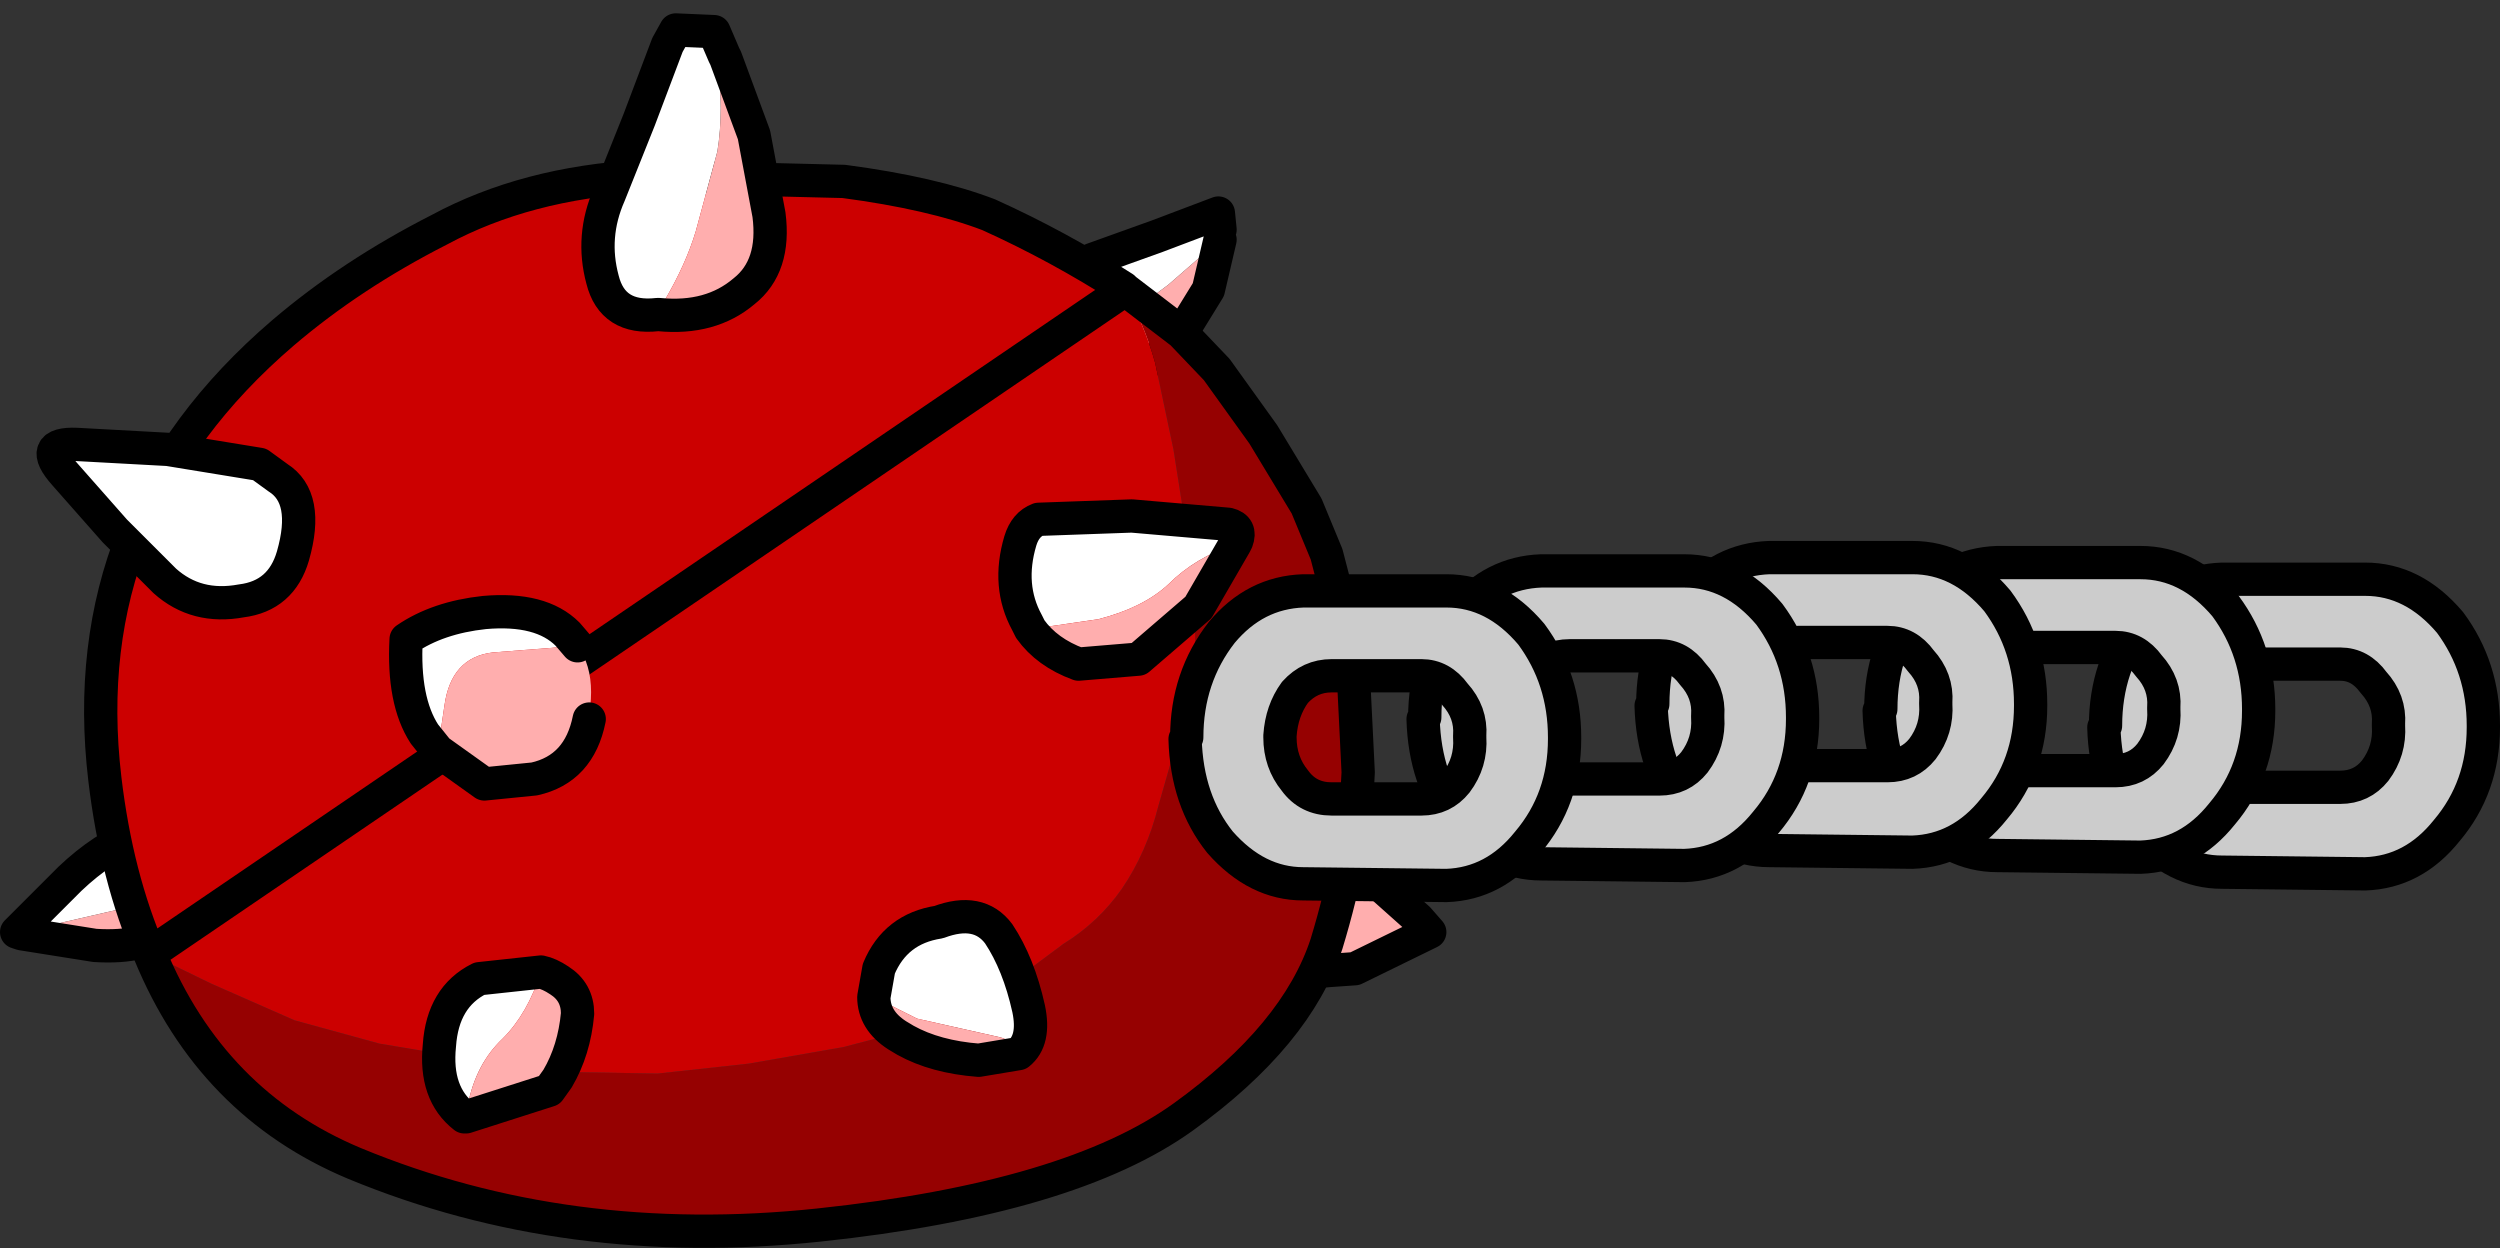 <?xml version="1.0" encoding="UTF-8" standalone="no"?>
<svg xmlns:xlink="http://www.w3.org/1999/xlink" height="37.5px" width="75.1px" xmlns="http://www.w3.org/2000/svg">
  <rect width="100%" height="100%" fill="#333333" stroke="none"/>
  <g transform="matrix(1.0, 0.0, 0.0, 1.0, 35.35, 8.3)">
    <path d="M-2.55 1.9 L-2.85 1.4 Q-3.1 0.6 -2.75 -0.15 L-2.55 -0.5 -0.6 -1.2 1.25 -1.9 1.3 -1.4 1.3 -1.1 -0.25 0.25 -2.4 1.85 -2.55 1.9 M-34.7 19.75 L-34.85 19.7 -33.25 18.1 Q-32.25 17.15 -31.2 16.75 L-30.25 17.6 Q-29.8 18.1 -29.75 18.6 L-31.7 19.0 -34.3 19.6 -34.7 19.75" fill="#ffffff" fill-rule="evenodd" stroke="none"/>
    <path d="M1.3 -1.1 L0.95 0.4 -0.25 2.35 -0.7 2.5 Q-2.0 2.6 -2.55 1.9 L-2.4 1.85 -0.25 0.25 1.3 -1.1 M3.7 17.4 Q4.45 16.85 5.4 17.65 L7.25 19.3 7.6 19.7 5.35 20.8 3.2 20.95 Q2.4 20.55 2.45 19.55 2.55 18.25 3.7 17.4 M-34.7 19.75 L-34.3 19.6 -31.7 19.0 -29.75 18.6 -30.25 19.55 Q-30.95 20.2 -32.5 20.1 L-34.7 19.75" fill="#ffaeae" fill-rule="evenodd" stroke="none"/>
    <path d="M-2.55 1.9 L-2.85 1.4 Q-3.1 0.6 -2.75 -0.15 L-2.55 -0.5 -0.6 -1.2 1.25 -1.9 1.3 -1.4 M1.3 -1.1 L0.95 0.4 -0.25 2.35 -0.7 2.5 Q-2.0 2.6 -2.55 1.9 M3.7 17.4 Q4.45 16.85 5.4 17.65 L7.25 19.3 7.6 19.7 5.35 20.8 3.2 20.95 Q2.4 20.55 2.45 19.55 2.55 18.25 3.7 17.4 M-29.75 18.6 Q-29.8 18.1 -30.25 17.6 L-31.2 16.75 Q-32.25 17.15 -33.25 18.1 L-34.85 19.7 -34.7 19.75 -32.5 20.1 Q-30.95 20.2 -30.25 19.55 L-29.75 18.6" fill="none" stroke="#000000" stroke-linecap="round" stroke-linejoin="round" stroke-width="1.0"/>
    <path d="M-1.6 0.35 L-1.55 0.4 -1.6 0.4 -1.6 0.35" fill="#017e4f" fill-rule="evenodd" stroke="none"/>
    <path d="M-1.55 0.4 L0.15 1.7 1.2 2.8 2.6 4.75 3.9 6.9 4.5 8.35 5.15 10.85 5.3 11.85 5.45 14.9 Q5.35 17.25 4.5 20.05 3.6 22.8 0.2 25.25 -3.2 27.7 -10.75 28.5 -18.3 29.3 -24.7 26.65 -29.0 24.85 -30.85 20.35 L-29.0 21.25 -26.5 22.35 -23.95 23.05 -21.25 23.5 -18.5 23.9 -15.6 23.95 -12.85 23.65 -10.0 23.15 -7.35 22.45 Q-5.95 22.1 -5.15 21.35 L-3.4 20.05 Q-2.35 19.4 -1.65 18.4 -0.9 17.3 -0.55 15.9 L0.15 13.45 Q0.6 12.15 0.55 10.65 L0.3 7.75 -0.1 5.2 -0.65 2.6 Q-1.0 1.35 -1.6 0.4 L-1.55 0.4" fill="#960101" fill-rule="evenodd" stroke="none"/>
    <path d="M-30.85 20.35 Q-31.85 18.05 -32.2 15.1 -33.15 7.1 -26.85 1.7 -24.8 -0.05 -22.15 -1.4 -19.55 -2.8 -16.1 -3.0 L-10.0 -2.85 Q-7.35 -2.5 -5.65 -1.85 -3.55 -0.9 -1.6 0.35 L-1.6 0.4 Q-1.0 1.35 -0.65 2.6 L-0.1 5.2 0.3 7.75 0.55 10.65 Q0.6 12.15 0.15 13.45 L-0.55 15.9 Q-0.9 17.3 -1.65 18.4 -2.35 19.4 -3.4 20.05 L-5.15 21.35 Q-5.95 22.1 -7.35 22.45 L-10.0 23.15 -12.85 23.65 -15.6 23.95 -18.5 23.9 -21.25 23.5 -23.95 23.05 -26.5 22.35 -29.0 21.25 -30.85 20.35" fill="#cc0000" fill-rule="evenodd" stroke="none"/>
    <path d="M-30.85 20.35 Q-31.85 18.05 -32.2 15.1 -33.15 7.1 -26.85 1.7 -24.8 -0.05 -22.15 -1.4 -19.55 -2.8 -16.1 -3.0 L-10.0 -2.85 Q-7.35 -2.5 -5.65 -1.85 -3.55 -0.9 -1.6 0.35 M-1.55 0.4 L0.15 1.7 1.2 2.8 2.6 4.75 3.9 6.9 4.5 8.35 5.15 10.85 5.3 11.85 5.45 14.9 Q5.35 17.25 4.5 20.05 3.6 22.8 0.2 25.25 -3.2 27.7 -10.75 28.5 -18.3 29.3 -24.7 26.65 -29.0 24.85 -30.85 20.35 Z" fill="none" stroke="#000000" stroke-linecap="round" stroke-linejoin="round" stroke-width="1.0"/>
    <path d="M-13.55 -6.55 L-13.8 -6.45 Q-13.6 -5.0 -13.8 -3.75 L-14.45 -1.35 Q-14.75 -0.35 -15.4 0.75 L-15.6 1.15 Q-16.95 1.3 -17.25 0.1 -17.6 -1.2 -17.05 -2.45 L-16.15 -4.7 -15.3 -6.95 -15.05 -7.4 -13.9 -7.35 -13.6 -6.65 -13.55 -6.55 M-4.4 10.6 L-4.5 10.4 Q-5.1 9.3 -4.7 7.95 -4.55 7.45 -4.15 7.3 L-1.35 7.2 1.55 7.45 Q1.95 7.55 1.8 7.95 L1.75 8.05 Q0.55 8.45 -0.25 9.25 -1.0 9.95 -2.35 10.3 L-4.4 10.6 M-18.0 11.1 L-20.55 11.3 Q-21.8 11.45 -22.0 12.9 L-22.2 14.25 -22.6 13.75 Q-23.25 12.75 -23.15 10.9 -22.2 10.25 -20.8 10.1 -19.1 9.95 -18.3 10.75 L-18.0 11.1 M-19.1 20.9 Q-19.5 22.15 -20.25 22.9 -21.05 23.65 -21.3 24.9 L-21.35 25.25 -21.4 25.25 Q-22.3 24.55 -22.15 23.1 -22.05 21.65 -20.95 21.1 L-19.1 20.9 M-9.1 21.65 L-8.95 20.8 Q-8.45 19.6 -7.15 19.4 -5.95 18.95 -5.35 19.75 -4.75 20.65 -4.45 22.0 -4.25 22.95 -4.75 23.35 -4.9 22.95 -5.35 22.85 L-7.8 22.3 -9.1 21.65 M-27.55 5.65 L-27.0 6.05 Q-26.05 6.65 -26.55 8.4 -26.9 9.6 -28.1 9.75 -29.45 10.0 -30.4 9.15 L-31.9 7.65 -33.4 5.95 Q-34.25 5.0 -33.05 5.05 L-30.3 5.2 -27.55 5.65" fill="#ffffff" fill-rule="evenodd" stroke="none"/>
    <path d="M-15.6 1.15 L-15.4 0.75 Q-14.75 -0.35 -14.45 -1.35 L-13.8 -3.75 Q-13.6 -5.0 -13.8 -6.45 L-13.55 -6.55 -12.7 -4.25 -12.25 -1.85 Q-12.05 -0.3 -13.0 0.45 -14.0 1.3 -15.55 1.15 L-15.6 1.15 M1.75 8.05 L0.65 9.95 -1.15 11.5 -2.95 11.65 Q-3.9 11.3 -4.4 10.6 L-2.35 10.3 Q-1.0 9.95 -0.25 9.25 0.55 8.45 1.75 8.05 M-18.0 11.1 L-17.9 11.25 Q-17.55 11.85 -17.6 12.7 L-17.65 13.3 Q-17.95 14.8 -19.3 15.1 L-20.8 15.25 -22.2 14.25 -22.0 12.9 Q-21.8 11.45 -20.55 11.3 L-18.0 11.1 M-19.1 20.9 Q-18.85 20.95 -18.55 21.15 -18.0 21.5 -18.0 22.15 -18.1 23.25 -18.6 24.1 L-18.85 24.45 -21.35 25.25 -21.3 24.9 Q-21.05 23.65 -20.25 22.9 -19.5 22.15 -19.1 20.9 M-9.1 21.65 L-7.8 22.3 -5.35 22.85 Q-4.9 22.95 -4.75 23.35 L-5.95 23.55 Q-7.25 23.45 -8.15 22.95 L-8.4 22.8 Q-9.1 22.35 -9.1 21.65" fill="#ffaeae" fill-rule="evenodd" stroke="none"/>
    <path d="M-13.55 -6.55 L-13.6 -6.65 -13.9 -7.35 -15.05 -7.4 -15.3 -6.95 -16.15 -4.7 -17.05 -2.45 Q-17.6 -1.2 -17.25 0.1 -16.95 1.3 -15.6 1.15 L-15.55 1.15 Q-14.0 1.3 -13.0 0.45 -12.05 -0.3 -12.25 -1.85 L-12.7 -4.25 -13.55 -6.55 M-4.4 10.6 L-4.5 10.4 Q-5.1 9.3 -4.7 7.95 -4.55 7.45 -4.15 7.3 L-1.35 7.2 1.55 7.45 Q1.95 7.55 1.8 7.95 L1.75 8.05 0.65 9.95 -1.15 11.5 -2.95 11.65 Q-3.9 11.3 -4.4 10.6 M-22.2 14.25 L-20.8 15.25 -19.3 15.1 Q-17.95 14.8 -17.65 13.3 M-18.0 11.1 L-18.3 10.75 Q-19.1 9.95 -20.8 10.1 -22.2 10.25 -23.15 10.9 -23.25 12.75 -22.6 13.75 L-22.2 14.25 M-21.35 25.25 L-18.85 24.45 -18.6 24.1 Q-18.1 23.25 -18.0 22.15 -18.0 21.5 -18.55 21.15 -18.85 20.95 -19.1 20.9 L-20.95 21.1 Q-22.05 21.65 -22.15 23.1 -22.3 24.55 -21.4 25.25 L-21.35 25.25 M-4.75 23.35 Q-4.25 22.95 -4.45 22.0 -4.75 20.65 -5.35 19.75 -5.95 18.95 -7.15 19.4 -8.45 19.6 -8.95 20.8 L-9.1 21.65 Q-9.1 22.35 -8.4 22.8 L-8.15 22.95 Q-7.25 23.45 -5.95 23.55 L-4.75 23.35 M-27.55 5.65 L-30.3 5.2 -33.05 5.05 Q-34.25 5.0 -33.4 5.95 L-31.9 7.65 -30.4 9.15 Q-29.45 10.0 -28.1 9.75 -26.9 9.6 -26.55 8.4 -26.05 6.65 -27.0 6.05 L-27.55 5.65" fill="none" stroke="#000000" stroke-linecap="round" stroke-linejoin="round" stroke-width="1.0"/>
    <path d="M34.95 15.35 Q35.6 15.35 36.0 14.85 36.45 14.25 36.4 13.5 L36.4 13.45 Q36.45 12.75 35.95 12.2 35.55 11.65 34.95 11.65 L35.0 11.2 32.2 11.2 32.25 11.65 Q31.6 11.65 31.15 12.15 30.75 12.7 30.7 13.45 L30.7 13.5 Q30.7 14.25 31.15 14.8 31.55 15.35 32.25 15.35 L32.2 15.8 34.95 15.8 34.95 15.35 M38.15 16.65 Q37.15 17.9 35.7 17.95 L31.4 17.9 Q30.0 17.9 28.9 16.65 27.9 15.4 27.85 13.55 L27.9 13.5 Q27.9 11.7 28.95 10.35 29.95 9.15 31.4 9.1 L35.7 9.1 Q37.15 9.1 38.25 10.4 39.25 11.75 39.25 13.5 L39.25 13.55 Q39.25 15.35 38.15 16.65" fill="#cccccc" fill-rule="evenodd" stroke="none"/>
    <path d="M38.15 16.65 Q39.25 15.35 39.25 13.55 L39.25 13.5 Q39.25 11.75 38.25 10.4 37.15 9.1 35.7 9.1 L31.4 9.1 Q29.95 9.15 28.95 10.35 27.9 11.7 27.9 13.5 L27.85 13.55 Q27.9 15.4 28.9 16.65 30.0 17.9 31.4 17.9 L35.7 17.95 Q37.15 17.9 38.15 16.65 M34.95 11.65 Q35.55 11.65 35.95 12.2 36.45 12.75 36.4 13.45 L36.4 13.5 Q36.45 14.25 36.0 14.85 35.6 15.35 34.95 15.35 L32.25 15.35 Q31.55 15.35 31.15 14.8 30.7 14.25 30.7 13.5 L30.7 13.45 Q30.75 12.7 31.15 12.15 31.6 11.65 32.25 11.65 L34.95 11.65" fill="none" stroke="#000000" stroke-linecap="round" stroke-linejoin="round" stroke-width="1.0"/>
    <path d="M28.2 14.85 Q28.85 14.85 29.25 14.35 29.7 13.75 29.65 13.0 L29.65 12.95 Q29.7 12.25 29.2 11.7 28.8 11.15 28.2 11.15 L28.25 10.7 25.45 10.7 25.5 11.15 Q24.85 11.15 24.4 11.65 24.0 12.2 23.95 12.95 L23.95 13.0 Q23.95 13.75 24.4 14.3 24.8 14.85 25.5 14.85 L25.45 15.3 28.2 15.3 28.2 14.85 M31.4 16.15 Q30.4 17.4 28.95 17.45 L24.65 17.4 Q23.25 17.4 22.15 16.15 21.15 14.9 21.1 13.05 L21.15 13.0 Q21.15 11.2 22.2 9.85 23.2 8.65 24.65 8.6 L28.95 8.6 Q30.4 8.6 31.5 9.9 32.5 11.25 32.5 13.0 L32.5 13.05 Q32.5 14.85 31.4 16.15" fill="#cccccc" fill-rule="evenodd" stroke="none"/>
    <path d="M31.4 16.15 Q32.5 14.85 32.5 13.05 L32.5 13.0 Q32.5 11.25 31.5 9.9 30.4 8.6 28.95 8.6 L24.65 8.6 Q23.2 8.65 22.2 9.85 21.15 11.2 21.15 13.0 L21.1 13.05 Q21.15 14.9 22.15 16.15 23.25 17.4 24.65 17.4 L28.95 17.45 Q30.4 17.4 31.4 16.15 M28.2 11.15 Q28.8 11.15 29.2 11.7 29.7 12.25 29.65 12.95 L29.65 13.0 Q29.7 13.75 29.25 14.35 28.85 14.85 28.2 14.85 L25.5 14.85 Q24.8 14.85 24.4 14.3 23.95 13.75 23.95 13.0 L23.95 12.95 Q24.0 12.2 24.4 11.65 24.85 11.15 25.5 11.15 L28.2 11.15" fill="none" stroke="#000000" stroke-linecap="round" stroke-linejoin="round" stroke-width="1.0"/>
    <path d="M21.35 14.7 Q22.0 14.7 22.4 14.2 22.85 13.6 22.8 12.85 L22.8 12.8 Q22.85 12.1 22.35 11.55 21.95 11.0 21.35 11.0 L21.4 10.55 18.6 10.55 18.65 11.0 Q18.0 11.0 17.55 11.5 17.15 12.05 17.1 12.8 L17.1 12.85 Q17.1 13.6 17.55 14.15 17.95 14.7 18.65 14.7 L18.6 15.15 21.35 15.15 21.35 14.7 M24.55 16.0 Q23.55 17.25 22.1 17.3 L17.8 17.25 Q16.4 17.25 15.3 16.0 14.3 14.75 14.25 12.9 L14.3 12.85 Q14.3 11.05 15.35 9.7 16.35 8.5 17.8 8.45 L22.1 8.45 Q23.55 8.45 24.65 9.75 25.65 11.1 25.65 12.85 L25.65 12.9 Q25.65 14.7 24.55 16.0" fill="#cccccc" fill-rule="evenodd" stroke="none"/>
    <path d="M24.55 16.0 Q25.65 14.7 25.65 12.9 L25.65 12.85 Q25.65 11.1 24.65 9.75 23.55 8.45 22.1 8.45 L17.8 8.45 Q16.35 8.5 15.35 9.7 14.3 11.05 14.3 12.85 L14.25 12.9 Q14.3 14.75 15.3 16.0 16.4 17.25 17.8 17.25 L22.1 17.3 Q23.55 17.25 24.55 16.0 M21.35 11.0 Q21.95 11.0 22.35 11.55 22.85 12.1 22.8 12.8 L22.8 12.85 Q22.85 13.6 22.4 14.2 22.0 14.7 21.35 14.7 L18.65 14.7 Q17.95 14.7 17.55 14.15 17.1 13.6 17.1 12.85 L17.1 12.8 Q17.15 12.05 17.55 11.5 18.0 11.0 18.65 11.0 L21.35 11.0" fill="none" stroke="#000000" stroke-linecap="round" stroke-linejoin="round" stroke-width="1.0"/>
    <path d="M14.5 15.1 Q15.15 15.1 15.55 14.6 16.0 14.0 15.95 13.25 L15.95 13.2 Q16.0 12.5 15.5 11.95 15.1 11.4 14.5 11.4 L14.55 10.95 11.75 10.95 11.8 11.4 Q11.15 11.4 10.7 11.9 10.3 12.45 10.25 13.2 L10.25 13.25 Q10.25 14.0 10.7 14.55 11.1 15.1 11.8 15.1 L11.75 15.55 14.5 15.55 14.5 15.1 M17.7 16.4 Q16.7 17.65 15.25 17.7 L10.95 17.65 Q9.55 17.65 8.45 16.4 7.45 15.15 7.4 13.3 L7.45 13.25 Q7.45 11.45 8.5 10.1 9.5 8.9 10.95 8.85 L15.25 8.85 Q16.7 8.85 17.8 10.15 18.8 11.5 18.8 13.25 L18.8 13.3 Q18.8 15.1 17.7 16.4" fill="#cccccc" fill-rule="evenodd" stroke="none"/>
    <path d="M17.7 16.4 Q18.8 15.1 18.8 13.3 L18.8 13.25 Q18.8 11.5 17.8 10.15 16.7 8.85 15.25 8.85 L10.95 8.85 Q9.5 8.9 8.5 10.1 7.45 11.45 7.45 13.25 L7.4 13.3 Q7.45 15.15 8.45 16.4 9.55 17.65 10.95 17.65 L15.25 17.7 Q16.7 17.65 17.7 16.4 M14.5 11.4 Q15.1 11.4 15.5 11.95 16.0 12.5 15.95 13.2 L15.95 13.25 Q16.0 14.0 15.55 14.6 15.15 15.1 14.5 15.1 L11.8 15.1 Q11.1 15.1 10.7 14.55 10.25 14.0 10.25 13.25 L10.25 13.2 Q10.3 12.45 10.7 11.9 11.15 11.4 11.8 11.4 L14.5 11.4" fill="none" stroke="#000000" stroke-linecap="round" stroke-linejoin="round" stroke-width="1.0"/>
    <path d="M7.35 15.7 Q8.0 15.7 8.4 15.2 8.85 14.6 8.8 13.85 L8.8 13.8 Q8.85 13.1 8.35 12.55 7.95 12.0 7.35 12.0 L7.4 11.55 4.6 11.55 4.65 12.0 Q4.0 12.0 3.55 12.5 3.15 13.05 3.1 13.8 L3.1 13.85 Q3.1 14.6 3.55 15.15 3.95 15.7 4.65 15.7 L4.6 16.15 7.35 16.15 7.35 15.7 M10.55 17.0 Q9.55 18.25 8.1 18.3 L3.8 18.25 Q2.4 18.25 1.3 17.0 0.3 15.75 0.25 13.9 L0.3 13.85 Q0.3 12.05 1.35 10.7 2.35 9.5 3.8 9.45 L8.1 9.45 Q9.55 9.45 10.65 10.75 11.65 12.1 11.65 13.85 L11.65 13.9 Q11.65 15.7 10.55 17.0" fill="#cccccc" fill-rule="evenodd" stroke="none"/>
    <path d="M10.55 17.0 Q11.65 15.7 11.65 13.9 L11.65 13.85 Q11.65 12.1 10.65 10.75 9.55 9.45 8.1 9.45 L3.8 9.45 Q2.35 9.5 1.35 10.7 0.3 12.05 0.3 13.85 L0.25 13.9 Q0.3 15.75 1.3 17.0 2.4 18.25 3.8 18.25 L8.1 18.3 Q9.55 18.25 10.55 17.0 M7.35 12.0 Q7.95 12.0 8.35 12.55 8.85 13.1 8.8 13.8 L8.8 13.85 Q8.85 14.6 8.4 15.2 8.0 15.7 7.35 15.7 L4.65 15.7 Q3.95 15.7 3.55 15.15 3.1 14.6 3.1 13.85 L3.1 13.8 Q3.15 13.05 3.55 12.5 4.0 12.0 4.65 12.0 L7.35 12.0" fill="none" stroke="#000000" stroke-linecap="round" stroke-linejoin="round" stroke-width="1.0"/>
  </g>
</svg>
